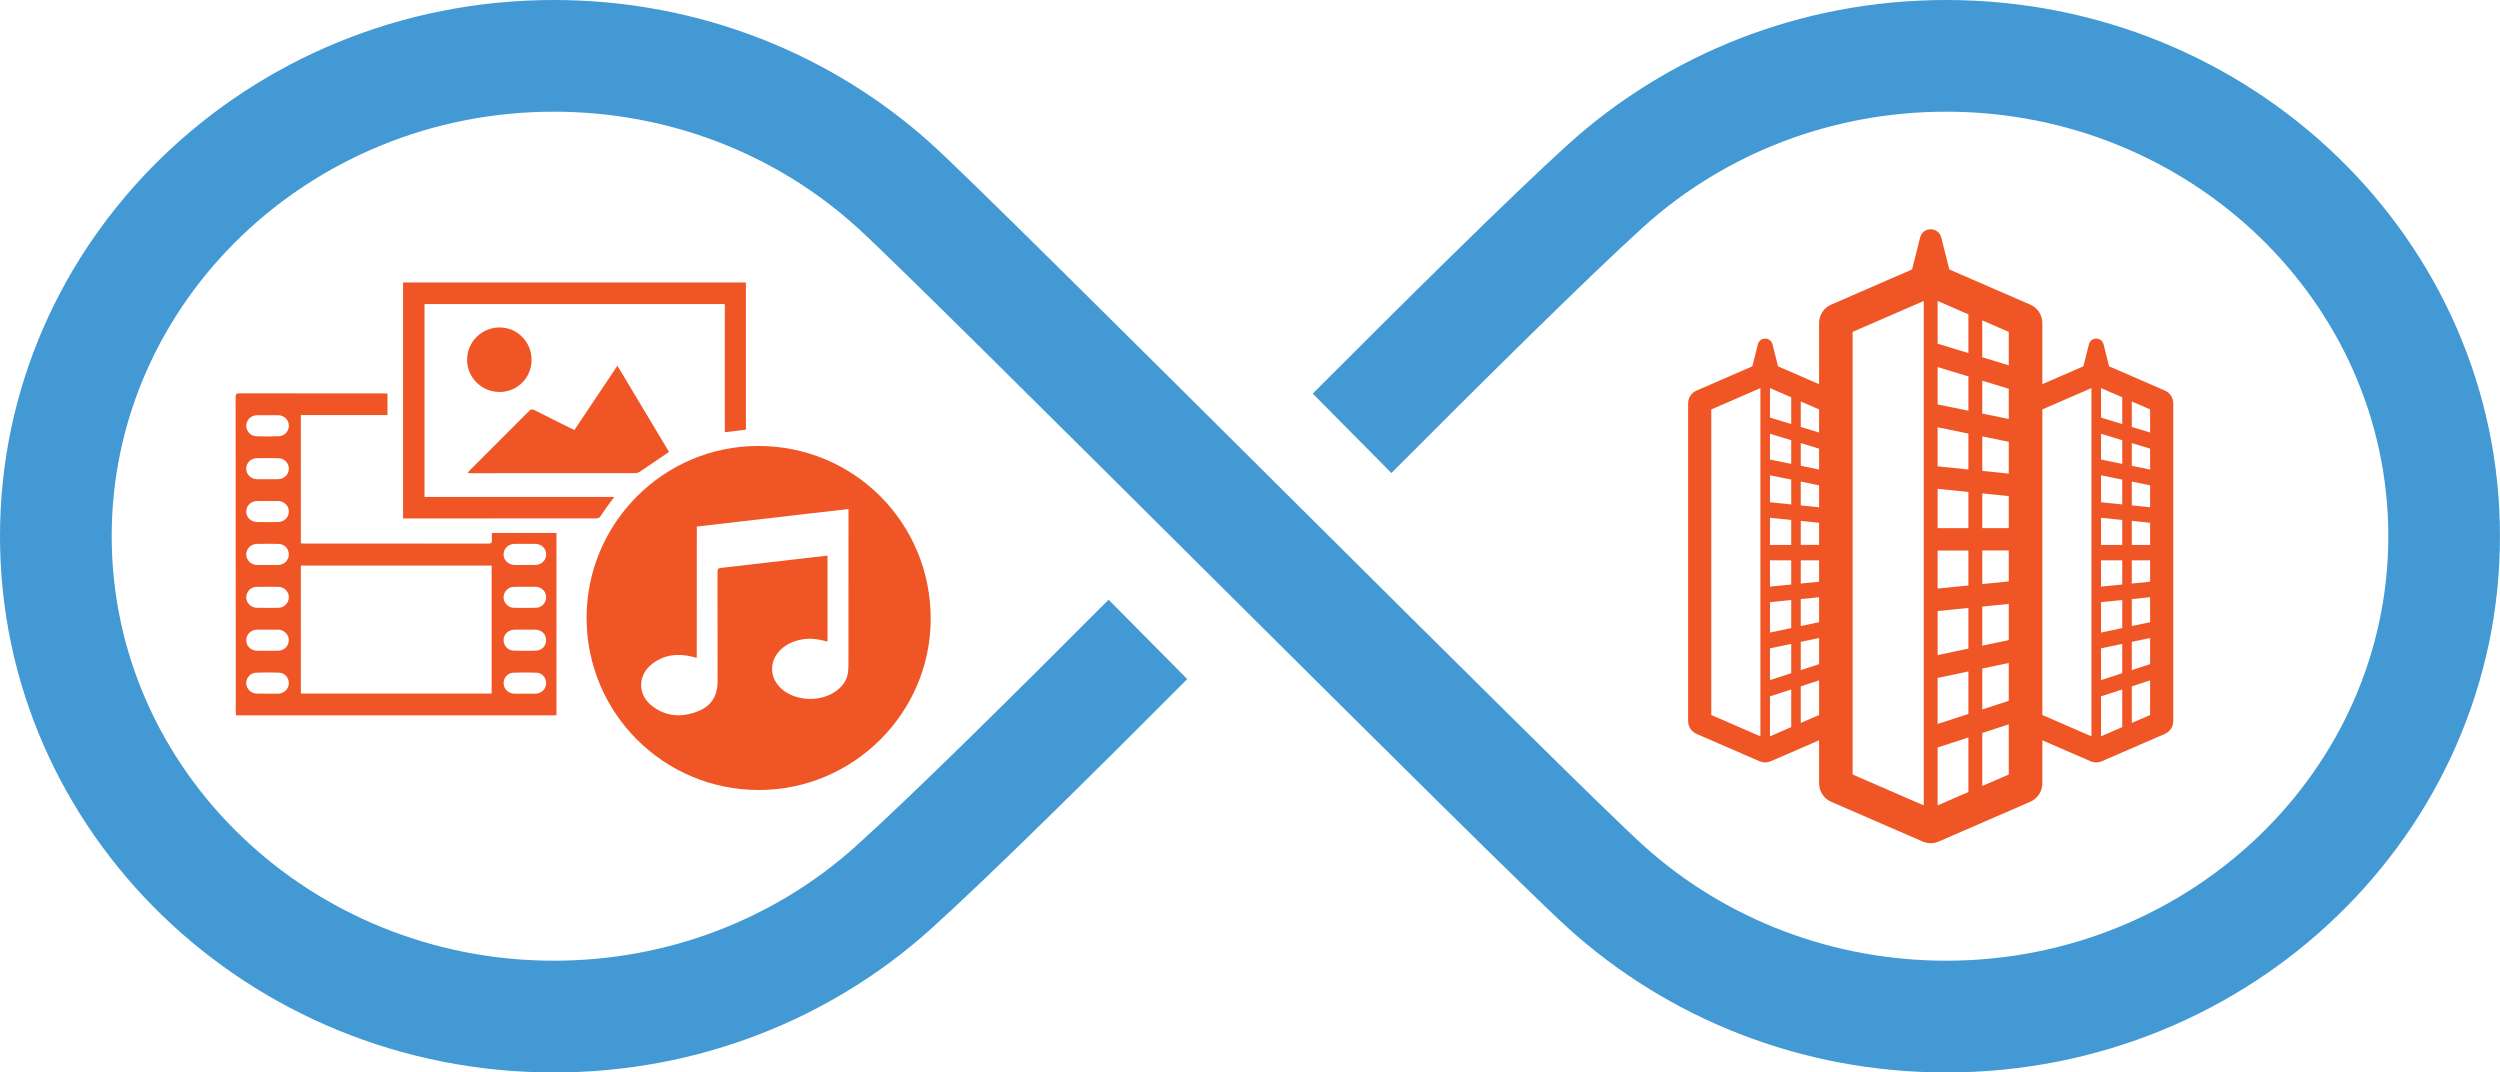 <?xml version="1.0" encoding="utf-8"?>
<!-- Generator: Adobe Illustrator 25.2.1, SVG Export Plug-In . SVG Version: 6.00 Build 0)  -->
<svg version="1.1" id="Layer_1" xmlns="http://www.w3.org/2000/svg" xmlns:xlink="http://www.w3.org/1999/xlink" x="0px" y="0px"
	 viewBox="0 0 768 329.46" style="enable-background:new 0 0 768 329.46;" xml:space="preserve">
<style type="text/css">
	.st0{fill:#4299D3;}
	.st1{fill:#F05625;}
</style>
<g>
	<path class="st0" d="M597.87,0c-44.96,0-85.86,16.89-116.27,44.47c-17.65,16-50.99,49.04-78.32,76.45l24.16,24.38
		c27.1-27.18,60.07-59.86,77.21-75.41c25.3-22.94,58.41-35.58,93.22-35.58c74.89,0,135.82,58.5,135.82,130.41
		c0,71.91-60.93,130.41-135.82,130.41c-34.61,0-67.57-12.51-92.82-35.21C483.34,240.4,308.53,64.53,286.41,44.47
		C255.99,16.89,215.1,0,170.13,0C76.17,0,0,73.75,0,164.73c0,90.98,76.17,164.73,170.13,164.73c44.72,0,85.4-16.7,115.77-44.02
		c17.83-16.04,51.38-49.28,78.82-76.83l-24.16-24.38c-27.18,27.29-60.32,60.14-77.61,75.69c-25.25,22.71-58.21,35.21-92.82,35.21
		c-74.89,0-135.82-58.5-135.82-130.41c0-71.91,60.93-130.41,135.82-130.41c34.81,0,67.92,12.63,93.22,35.58
		c21.54,19.53,196.41,195.46,218.74,215.55c30.37,27.31,71.05,44.02,115.77,44.02c93.96,0,170.13-73.75,170.13-164.73
		C768,73.75,691.83,0,597.87,0z"/>
	<g id="spaeiK.tif">
		<g>
			<path class="st1" d="M180.2,189.76c0.02-29.1,23.74-52.8,52.8-52.76c29.42,0.04,52.93,23.63,52.91,53.11
				c-0.02,28.97-23.81,52.62-52.88,52.58C203.8,242.65,180.18,218.99,180.2,189.76z M214.05,201.98c-0.16,0.03-0.22,0.06-0.28,0.05
				c-0.33-0.09-0.66-0.19-0.99-0.27c-4.54-1.12-8.83-0.69-12.58,2.3c-4.3,3.43-4.34,9.25-0.05,12.68c4.16,3.33,8.9,3.73,13.79,1.95
				c4.51-1.64,6.51-4.73,6.5-9.52c-0.01-11.17,0-22.34-0.03-33.52c0-0.84,0.24-1.1,1.07-1.19c9.58-1.08,19.15-2.2,28.72-3.32
				c1.32-0.15,2.63-0.3,4.01-0.45c0,8.88,0,17.6,0,26.31c-0.11,0.03-0.17,0.07-0.23,0.05c-0.24-0.06-0.48-0.13-0.72-0.19
				c-2.19-0.58-4.41-0.84-6.67-0.47c-2.12,0.35-4.1,1.07-5.83,2.38c-4.86,3.68-4.76,10,0.2,13.53c4.35,3.11,11.01,3.22,15.47,0.26
				c1.97-1.31,3.45-3.01,3.95-5.36c0.23-1.08,0.26-2.23,0.26-3.34c0.01-15.38,0.01-30.77,0.01-46.15c0-0.39,0-0.78,0-1.34
				c-15.61,1.8-31.06,3.59-46.59,5.38C214.05,175.24,214.05,188.62,214.05,201.98z"/>
			<path class="st1" d="M119.03,120.93c0,2.22,0,4.33,0,6.58c-8.86,0-17.7,0-26.61,0c0,13.19,0,26.25,0,39.41
				c0.34,0.02,0.67,0.05,1,0.05c18.85,0,37.7,0,56.55,0.02c0.9,0,1.23-0.23,1.14-1.14c-0.07-0.68-0.01-1.37-0.01-2.13
				c6.63,0,13.2,0,19.85,0c0,18.64,0,37.31,0,56.03c-32.82,0-65.6,0-98.47,0c-0.02-0.38-0.04-0.72-0.05-1.05
				c-0.01-32.24-0.02-64.47-0.05-96.71c0-0.9,0.25-1.16,1.15-1.16c14.85,0.03,29.71,0.03,44.56,0.03
				C118.37,120.87,118.64,120.91,119.03,120.93z M151.03,213.06c0-13.14,0-26.2,0-39.3c-19.57,0-39.08,0-58.6,0
				c0,13.15,0,26.21,0,39.3C111.97,213.06,131.44,213.06,151.03,213.06z M82.19,213.09c1.09,0,2.18,0.02,3.28,0
				c1.75-0.03,3.17-1.4,3.26-3.11c0.08-1.7-1.23-3.28-2.99-3.34c-2.37-0.09-4.74-0.09-7.11,0.01c-1.77,0.08-3.06,1.64-2.98,3.34
				c0.08,1.69,1.51,3.06,3.27,3.09C80.01,213.11,81.1,213.09,82.19,213.09z M82.27,193.43c-1.09,0-2.18-0.02-3.28,0
				c-1.9,0.05-3.33,1.43-3.35,3.21c-0.02,1.78,1.38,3.22,3.28,3.26c2.18,0.05,4.37,0.04,6.55,0c1.87-0.04,3.28-1.51,3.25-3.29
				c-0.03-1.74-1.45-3.14-3.27-3.18C84.39,193.4,83.33,193.43,82.27,193.43z M161.26,173.57c1.03,0,2.06,0.01,3.09,0
				c1.94-0.02,3.41-1.39,3.42-3.22c0.02-1.85-1.38-3.24-3.35-3.27c-2.12-0.03-4.24-0.03-6.36,0c-1.93,0.03-3.38,1.47-3.36,3.29
				c0.02,1.75,1.5,3.15,3.38,3.19C159.14,173.59,160.2,173.57,161.26,173.57z M161.41,193.43c-1.15,0-2.31-0.03-3.46,0.01
				c-1.83,0.06-3.25,1.48-3.25,3.21c0,1.71,1.33,3.17,3.11,3.23c2.28,0.08,4.56,0.08,6.83,0c1.86-0.06,3.16-1.51,3.13-3.29
				c-0.03-1.76-1.42-3.12-3.27-3.16C163.47,193.41,162.44,193.43,161.41,193.43z M82.26,127.55
				C82.26,127.55,82.26,127.55,82.26,127.55c-1.12-0.01-2.25-0.03-3.37,0c-1.76,0.04-3.18,1.43-3.24,3.12
				c-0.06,1.68,1.28,3.27,3.02,3.34c2.34,0.09,4.68,0.09,7.02,0c1.77-0.07,3.09-1.61,3.05-3.3c-0.04-1.75-1.46-3.12-3.29-3.16
				C84.38,127.54,83.32,127.55,82.26,127.55z M82.22,173.57C82.22,173.57,82.22,173.57,82.22,173.57c1.09,0,2.18,0.02,3.27-0.01
				c1.8-0.05,3.22-1.47,3.24-3.21c0.02-1.75-1.35-3.22-3.16-3.26c-2.24-0.05-4.48-0.05-6.72,0c-1.84,0.05-3.2,1.49-3.2,3.24
				c0.01,1.77,1.45,3.2,3.31,3.24C80.04,173.59,81.13,173.57,82.22,173.57z M161.21,213.09c1.12,0,2.25,0.02,3.37,0
				c1.71-0.04,3.11-1.4,3.19-3.06c0.08-1.75-1.17-3.31-2.93-3.38c-2.4-0.09-4.81-0.09-7.2,0.01c-1.72,0.08-3.01,1.65-2.93,3.29
				c0.08,1.73,1.47,3.09,3.23,3.14C159.02,213.11,160.12,213.09,161.21,213.09z M82.25,153.91
				C82.25,153.91,82.25,153.91,82.25,153.91c-1.03-0.01-2.06-0.01-3.09-0.01c-2.02,0.01-3.5,1.37-3.52,3.22
				c-0.02,1.8,1.4,3.21,3.39,3.25c2.15,0.05,4.31,0.04,6.46-0.01c1.87-0.04,3.28-1.52,3.24-3.3c-0.04-1.75-1.46-3.11-3.29-3.15
				C84.37,153.89,83.31,153.91,82.25,153.91z M82.13,147.21C82.13,147.2,82.13,147.2,82.13,147.21c1.12,0,2.25,0.03,3.37-0.01
				c1.83-0.06,3.22-1.47,3.23-3.22c0.01-1.76-1.36-3.18-3.21-3.22c-2.21-0.05-4.43-0.04-6.65,0c-1.85,0.04-3.23,1.45-3.23,3.21
				c0,1.78,1.44,3.2,3.31,3.24C80.01,147.23,81.07,147.21,82.13,147.21z M82.17,186.73c1.12,0,2.25,0.03,3.37-0.01
				c1.79-0.05,3.2-1.51,3.19-3.26c-0.01-1.71-1.4-3.15-3.15-3.18c-2.25-0.04-4.49-0.04-6.74,0c-1.81,0.03-3.2,1.49-3.19,3.24
				c0.01,1.73,1.44,3.15,3.25,3.2C79.98,186.75,81.08,186.73,82.17,186.73z M161.22,180.27
				C161.22,180.27,161.22,180.28,161.22,180.27c-1.15,0.01-2.31-0.03-3.46,0.02c-1.69,0.07-3.05,1.52-3.06,3.18
				c-0.01,1.7,1.38,3.21,3.11,3.24c2.28,0.05,4.55,0.05,6.83,0c1.8-0.04,3.16-1.52,3.13-3.3c-0.03-1.73-1.39-3.1-3.18-3.14
				C163.47,180.25,162.35,180.27,161.22,180.27z"/>
			<path class="st1" d="M123.82,86.77c35.1,0,70.17,0,105.33,0c0,15.06,0,30.11,0,45.22c-2.12,0.26-4.24,0.52-6.49,0.79
				c0-13.12,0-26.2,0-39.36c-30.81,0-61.5,0-92.25,0c0,19.73,0,39.43,0,59.24c19.4,0,38.73,0,58.29,0
				c-0.52,0.69-0.91,1.19-1.28,1.71c-0.96,1.35-1.95,2.67-2.84,4.07c-0.39,0.61-0.8,0.81-1.5,0.81c-9.11-0.02-18.23,0-27.34,0.01
				c-10.24,0.01-20.47,0.01-30.71,0.02c-0.37,0-0.74,0-1.21,0C123.82,135.08,123.82,110.95,123.82,86.77z"/>
			<path class="st1" d="M189.67,112.35c5.35,8.92,10.58,17.66,15.85,26.46c-0.26,0.19-0.45,0.33-0.64,0.46
				c-2.73,1.86-5.45,3.73-8.2,5.56c-0.43,0.29-1.01,0.52-1.52,0.52c-16.88,0.02-33.75,0.02-50.63,0.01c-0.24,0-0.48-0.03-0.88-0.07
				c0.25-0.31,0.4-0.53,0.58-0.71c6.11-6.11,12.23-12.21,18.32-18.34c0.53-0.53,0.92-0.62,1.6-0.27c3.83,1.96,7.69,3.86,11.54,5.78
				c0.22,0.11,0.44,0.21,0.76,0.36C180.84,125.56,185.2,119.04,189.67,112.35z"/>
			<path class="st1" d="M163.3,110.59c-0.01,5.45-4.38,9.84-9.8,9.83c-5.57,0-10.04-4.45-10.01-9.97c0.03-5.42,4.51-9.86,9.95-9.86
				C158.93,100.59,163.31,105.02,163.3,110.59z"/>
		</g>
	</g>
	<path class="st1" d="M665.07,119.99l-17.16-7.46l-1.7-6.77c-0.59-2.33-3.9-2.33-4.49,0l-1.7,6.77l-12.61,5.48V99.24
		c0-2.46-1.46-4.68-3.72-5.66l-24.86-10.8l-2.47-9.81c-0.85-3.38-5.65-3.38-6.5,0l-2.47,9.81l-24.86,10.8
		c-2.26,0.98-3.71,3.2-3.71,5.66v18.78l-12.61-5.48l-1.7-6.77c-0.59-2.33-3.9-2.33-4.49,0l-1.7,6.77l-17.17,7.46
		c-1.56,0.68-2.56,2.21-2.56,3.91v97.62c0,1.7,1.01,3.23,2.56,3.91l19.41,8.43c1.08,0.47,2.31,0.47,3.4,0l14.86-6.45v13.23
		c0,2.46,1.46,4.68,3.71,5.66l28.12,12.21c1.57,0.68,3.35,0.68,4.92,0l28.12-12.21c2.26-0.98,3.72-3.2,3.72-5.66v-13.23l14.85,6.45
		c1.08,0.47,2.31,0.47,3.4,0l19.41-8.43c1.56-0.68,2.56-2.21,2.56-3.91V123.9C667.63,122.2,666.62,120.67,665.07,119.99z
		 M540.79,226.2l-15.08-6.55v-93.87l15.08-6.55V226.2z M553.2,123.33l5.62,2.44v7.1l-5.62-1.71V123.33z M553.2,136.12l5.62,1.71
		v6.41l-5.62-1.15V136.12z M553.2,147.94l5.62,1.15v6.74l-5.62-0.57V147.94z M553.2,160.03l5.62,0.57v6.79h-5.62V160.03z
		 M553.2,172.14h5.62v6.56l-5.62,0.56V172.14z M553.2,184.03l5.62-0.56v7.67l-5.62,1.18V184.03z M553.2,197.18l5.62-1.18v8.03
		l-5.62,1.83V197.18z M550.26,223.37l-6.52,2.83v-12.28l6.52-2.12V223.37z M550.26,206.81l-6.52,2.12v-9.76l6.52-1.37V206.81z
		 M550.26,192.95l-6.52,1.37v-9.34l6.52-0.65V192.95z M550.26,179.56l-6.52,0.65v-8.07h6.52V179.56z M550.26,167.4h-6.52v-8.33
		l6.52,0.67V167.4z M550.26,154.96l-6.52-0.67v-8.28l6.52,1.33V154.96z M550.26,142.5l-6.52-1.33v-7.92l6.52,1.99V142.5z
		 M550.26,130.27l-6.52-1.99v-9.06l6.52,2.83V130.27z M553.2,222.09v-11.25l5.62-1.83v10.64L553.2,222.09z M590.98,247.42
		l-21.85-9.49V101.95l21.85-9.49V247.42z M604.69,243.31l-9.45,4.1v-17.79l9.45-3.07V243.31z M604.69,219.33l-9.45,3.07v-14.14
		l9.45-1.99V219.33z M604.69,199.25l-9.45,1.99v-13.53l9.45-0.95V199.25z M604.69,179.86l-9.45,0.95v-11.69h9.45V179.86z
		 M604.69,162.24h-9.45v-12.07l9.45,0.97V162.24z M604.69,144.23l-9.45-0.97v-12l9.45,1.93V144.23z M604.69,126.17l-9.45-1.93
		v-11.48l9.45,2.88V126.17z M604.69,108.46l-9.45-2.88V92.46l9.45,4.11V108.46z M617.09,237.93l-8.14,3.53v-16.29l8.14-2.65V237.93z
		 M617.09,215.29l-8.14,2.65v-12.56l8.14-1.71V215.29z M617.09,196.64l-8.14,1.71v-12.01l8.14-0.82V196.64z M617.09,178.61
		l-8.14,0.82v-10.32h8.14V178.61z M617.09,162.24h-8.14v-10.67l8.14,0.83V162.24z M617.09,145.49l-8.14-0.83v-10.6l8.14,1.66V145.49
		z M617.09,128.71l-8.14-1.66v-10.1l8.14,2.48V128.71z M617.09,112.23l-8.14-2.48V98.42l8.14,3.53V112.23z M642.49,226.2
		l-15.08-6.55v-93.88l15.08-6.55V226.2z M651.95,223.37l-6.52,2.83v-12.28l6.52-2.12V223.37z M651.95,206.81l-6.52,2.12v-9.76
		l6.52-1.37V206.81z M651.95,192.95l-6.52,1.37v-9.34l6.52-0.65V192.95z M651.95,179.56l-6.52,0.65v-8.07h6.52V179.56z
		 M651.95,167.4h-6.52v-8.33l6.52,0.67V167.4z M651.95,154.96l-6.52-0.67v-8.28l6.52,1.33V154.96z M651.95,142.5l-6.52-1.33v-7.92
		l6.52,1.99V142.5z M651.95,130.27l-6.52-1.99v-9.06l6.52,2.83V130.27z M660.51,219.65l-5.62,2.44v-11.25l5.62-1.83V219.65z
		 M660.51,204.02l-5.62,1.83v-8.67l5.62-1.18V204.02z M660.51,191.14l-5.62,1.18v-8.29l5.62-0.56V191.14z M660.51,178.7l-5.62,0.56
		v-7.12h5.62V178.7z M660.51,167.4h-5.62v-7.37l5.62,0.57V167.4z M660.51,155.83l-5.62-0.57v-7.32l5.62,1.15V155.83z M660.51,144.25
		l-5.62-1.15v-6.98l5.62,1.71V144.25z M660.51,132.87l-5.62-1.71v-7.83l5.62,2.44V132.87z"/>
</g>
</svg>
